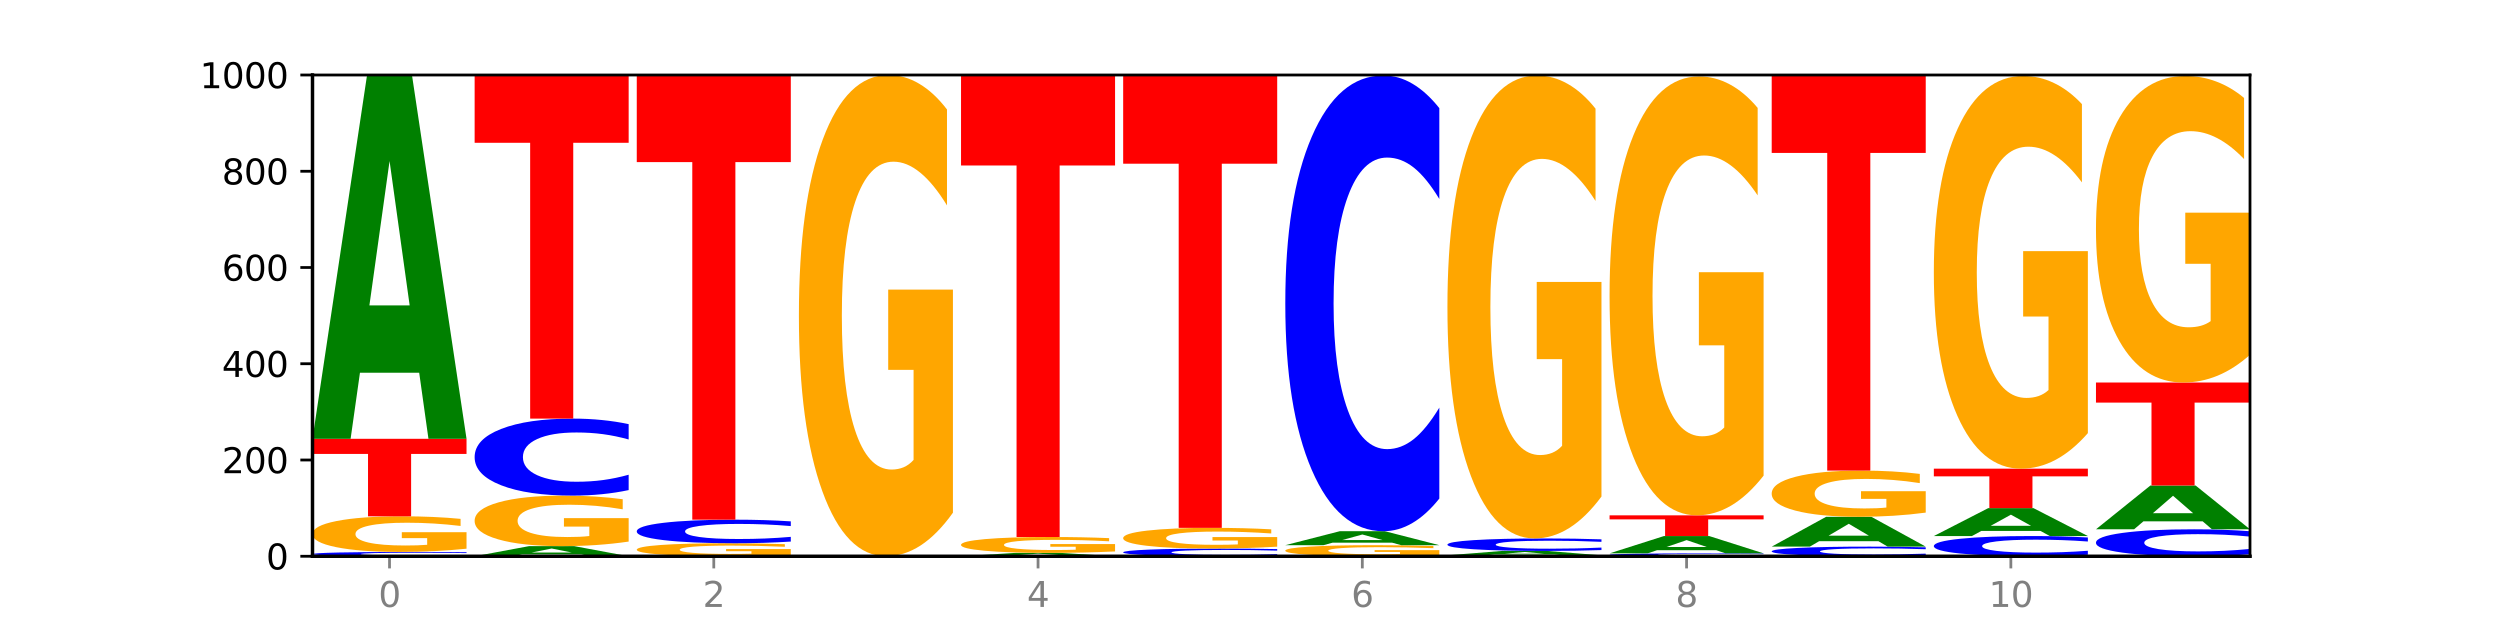 <?xml version="1.0" encoding="utf-8" standalone="no"?>
<!DOCTYPE svg PUBLIC "-//W3C//DTD SVG 1.1//EN"
  "http://www.w3.org/Graphics/SVG/1.1/DTD/svg11.dtd">
<svg xmlns:xlink="http://www.w3.org/1999/xlink" width="720pt" height="180pt" viewBox="0 0 720 180" xmlns="http://www.w3.org/2000/svg" version="1.1">
 <defs>
  <style type="text/css">*{stroke-linejoin: round; stroke-linecap: butt}</style>
 </defs>
 <g id="figure_1">
  <g id="patch_1">
   <path d="M 0 180 
L 720 180 
L 720 0 
L 0 0 
z
" style="fill: #ffffff"/>
  </g>
  <g id="axes_1">
   <g id="patch_2">
    <path d="M 90 160.2 
L 648 160.2 
L 648 21.6 
L 90 21.6 
z
" style="fill: #ffffff"/>
   </g>
   <g id="line2d_1">
    <path d="M 90 160.2 
L 648 160.2 
" clip-path="url(#pf8aaf7604a)" style="fill: none; stroke: #000000; stroke-width: 0.5; stroke-linecap: square"/>
   </g>
   <g id="patch_3">
    <path d="M 134.36 160.111 
Q 130.649 160.155 126.637 160.177 
Q 122.624 160.2 118.254 160.2 
Q 105.222 160.2 97.611 160.032 
Q 90 159.864 90 159.577 
Q 90 159.288 97.611 159.121 
Q 105.222 158.953 118.254 158.953 
Q 122.624 158.953 126.637 158.975 
Q 130.649 158.998 134.36 159.042 
L 134.36 159.291 
Q 130.616 159.232 126.983 159.205 
Q 123.351 159.177 119.339 159.177 
Q 112.141 159.177 108.017 159.284 
Q 103.904 159.39 103.904 159.577 
Q 103.904 159.763 108.017 159.869 
Q 112.141 159.975 119.339 159.975 
Q 123.351 159.975 126.983 159.948 
Q 130.616 159.92 134.36 159.862 
L 134.36 160.111 
z
" clip-path="url(#pf8aaf7604a)" style="fill: #0000ff"/>
   </g>
   <g id="patch_4">
    <path d="M 134.36 158.025 
Q 129.886 158.489 125.074 158.722 
Q 120.263 158.953 115.133 158.953 
Q 103.541 158.953 96.77 157.571 
Q 90 156.19 90 153.828 
Q 90 151.438 96.89 150.067 
Q 103.789 148.696 115.789 148.696 
Q 120.412 148.696 124.647 148.883 
Q 128.892 149.067 132.65 149.431 
L 132.65 151.476 
Q 128.773 151.008 124.935 150.777 
Q 121.098 150.544 117.24 150.544 
Q 110.102 150.544 106.235 151.395 
Q 102.367 152.245 102.367 153.828 
Q 102.367 155.395 106.096 156.251 
Q 109.824 157.105 116.684 157.105 
Q 118.553 157.105 120.153 157.056 
Q 121.754 157.006 123.026 156.9 
L 123.026 154.98 
L 115.719 154.98 
L 115.719 153.27 
L 134.36 153.27 
L 134.36 158.025 
z
" clip-path="url(#pf8aaf7604a)" style="fill: #ffa600"/>
   </g>
   <g id="patch_5">
    <path d="M 90 126.382 
L 134.36 126.382 
L 134.36 130.734 
L 118.401 130.734 
L 118.401 148.696 
L 105.99 148.696 
L 105.99 130.734 
L 90 130.734 
L 90 126.382 
z
" clip-path="url(#pf8aaf7604a)" style="fill: #ff0000"/>
   </g>
   <g id="patch_6">
    <path d="M 120.728 107.344 
L 103.668 107.344 
L 100.974 126.382 
L 90 126.382 
L 105.672 21.877 
L 118.687 21.877 
L 134.36 126.382 
L 123.395 126.382 
L 120.728 107.344 
z
M 106.389 87.948 
L 117.98 87.948 
L 112.194 46.38 
L 106.389 87.948 
z
" clip-path="url(#pf8aaf7604a)" style="fill: #008000"/>
   </g>
   <g id="patch_7">
    <path d="M 167.423 159.67 
L 150.363 159.67 
L 147.669 160.2 
L 136.695 160.2 
L 152.367 157.289 
L 165.382 157.289 
L 181.054 160.2 
L 170.089 160.2 
L 167.423 159.67 
z
M 153.083 159.13 
L 164.675 159.13 
L 158.888 157.972 
L 153.083 159.13 
z
" clip-path="url(#pf8aaf7604a)" style="fill: #008000"/>
   </g>
   <g id="patch_8">
    <path d="M 181.054 155.973 
Q 176.581 156.631 171.769 156.962 
Q 166.957 157.289 161.827 157.289 
Q 150.235 157.289 143.465 155.329 
Q 136.695 153.369 136.695 150.017 
Q 136.695 146.626 143.584 144.681 
Q 150.484 142.736 162.483 142.736 
Q 167.106 142.736 171.341 143.001 
Q 175.586 143.262 179.344 143.78 
L 179.344 146.681 
Q 175.467 146.016 171.63 145.688 
Q 167.792 145.358 163.935 145.358 
Q 156.797 145.358 152.929 146.566 
Q 149.062 147.772 149.062 150.017 
Q 149.062 152.242 152.79 153.456 
Q 156.518 154.668 163.378 154.668 
Q 165.247 154.668 166.848 154.599 
Q 168.448 154.527 169.721 154.376 
L 169.721 151.653 
L 162.414 151.653 
L 162.414 149.227 
L 181.054 149.227 
L 181.054 155.973 
z
" clip-path="url(#pf8aaf7604a)" style="fill: #ffa600"/>
   </g>
   <g id="patch_9">
    <path d="M 181.054 141.147 
Q 177.344 141.935 173.331 142.333 
Q 169.319 142.736 164.949 142.736 
Q 151.917 142.736 144.306 139.75 
Q 136.695 136.763 136.695 131.655 
Q 136.695 126.529 144.306 123.547 
Q 151.917 120.56 164.949 120.56 
Q 169.319 120.56 173.331 120.964 
Q 177.344 121.362 181.054 122.15 
L 181.054 126.571 
Q 177.31 125.526 173.678 125.04 
Q 170.045 124.555 166.033 124.555 
Q 158.835 124.555 154.711 126.447 
Q 150.598 128.334 150.598 131.655 
Q 150.598 134.963 154.711 136.855 
Q 158.835 138.742 166.033 138.742 
Q 170.045 138.742 173.678 138.256 
Q 177.31 137.766 181.054 136.722 
L 181.054 141.147 
z
" clip-path="url(#pf8aaf7604a)" style="fill: #0000ff"/>
   </g>
   <g id="patch_10">
    <path d="M 136.695 21.877 
L 181.054 21.877 
L 181.054 41.123 
L 165.095 41.123 
L 165.095 120.56 
L 152.685 120.56 
L 152.685 41.123 
L 136.695 41.123 
L 136.695 21.877 
z
" clip-path="url(#pf8aaf7604a)" style="fill: #ff0000"/>
   </g>
   <g id="patch_11">
    <path d="M 227.749 159.861 
Q 223.275 160.031 218.463 160.116 
Q 213.652 160.2 208.522 160.2 
Q 196.93 160.2 190.159 159.696 
Q 183.389 159.192 183.389 158.33 
Q 183.389 157.458 190.279 156.958 
Q 197.178 156.458 209.178 156.458 
Q 213.801 156.458 218.036 156.526 
Q 222.281 156.593 226.039 156.726 
L 226.039 157.472 
Q 222.162 157.301 218.324 157.217 
Q 214.487 157.132 210.629 157.132 
Q 203.491 157.132 199.624 157.443 
Q 195.757 157.753 195.757 158.33 
Q 195.757 158.902 199.485 159.214 
Q 203.213 159.526 210.073 159.526 
Q 211.942 159.526 213.542 159.508 
Q 215.143 159.49 216.415 159.451 
L 216.415 158.751 
L 209.108 158.751 
L 209.108 158.127 
L 227.749 158.127 
L 227.749 159.861 
z
" clip-path="url(#pf8aaf7604a)" style="fill: #ffa600"/>
   </g>
   <g id="patch_12">
    <path d="M 227.749 155.971 
Q 224.038 156.212 220.026 156.334 
Q 216.014 156.458 211.644 156.458 
Q 198.612 156.458 191 155.543 
Q 183.389 154.628 183.389 153.064 
Q 183.389 151.494 191 150.581 
Q 198.612 149.666 211.644 149.666 
Q 216.014 149.666 220.026 149.79 
Q 224.038 149.912 227.749 150.153 
L 227.749 151.507 
Q 224.005 151.187 220.372 151.038 
Q 216.74 150.89 212.728 150.89 
Q 205.53 150.89 201.406 151.469 
Q 197.293 152.047 197.293 153.064 
Q 197.293 154.077 201.406 154.656 
Q 205.53 155.234 212.728 155.234 
Q 216.74 155.234 220.372 155.086 
Q 224.005 154.936 227.749 154.616 
L 227.749 155.971 
z
" clip-path="url(#pf8aaf7604a)" style="fill: #0000ff"/>
   </g>
   <g id="patch_13">
    <path d="M 183.389 21.739 
L 227.749 21.739 
L 227.749 46.688 
L 211.79 46.688 
L 211.79 149.666 
L 199.379 149.666 
L 199.379 46.688 
L 183.389 46.688 
L 183.389 21.739 
z
" clip-path="url(#pf8aaf7604a)" style="fill: #ff0000"/>
   </g>
   <g id="patch_14">
    <path d="M 274.444 147.66 
Q 269.97 153.93 265.158 157.079 
Q 260.346 160.2 255.216 160.2 
Q 243.624 160.2 236.854 141.533 
Q 230.084 122.866 230.084 90.943 
Q 230.084 58.648 236.973 40.124 
Q 243.873 21.6 255.872 21.6 
Q 260.495 21.6 264.73 24.119 
Q 268.976 26.61 272.734 31.535 
L 272.734 59.163 
Q 268.856 52.836 265.019 49.715 
Q 261.181 46.566 257.324 46.566 
Q 250.186 46.566 246.318 58.075 
Q 242.451 69.556 242.451 90.943 
Q 242.451 112.129 246.179 123.696 
Q 249.907 135.234 256.767 135.234 
Q 258.636 135.234 260.237 134.576 
Q 261.837 133.889 263.11 132.457 
L 263.11 106.518 
L 255.803 106.518 
L 255.803 83.413 
L 274.444 83.413 
L 274.444 147.66 
z
" clip-path="url(#pf8aaf7604a)" style="fill: #ffa600"/>
   </g>
   <g id="patch_15">
    <path d="M 307.506 160.023 
L 290.446 160.023 
L 287.753 160.2 
L 276.778 160.2 
L 292.451 159.23 
L 305.466 159.23 
L 321.138 160.2 
L 310.173 160.2 
L 307.506 160.023 
z
M 293.167 159.843 
L 304.758 159.843 
L 298.972 159.457 
L 293.167 159.843 
z
" clip-path="url(#pf8aaf7604a)" style="fill: #008000"/>
   </g>
   <g id="patch_16">
    <path d="M 321.138 158.816 
Q 316.664 159.023 311.853 159.127 
Q 307.041 159.23 301.911 159.23 
Q 290.319 159.23 283.549 158.614 
Q 276.778 157.998 276.778 156.944 
Q 276.778 155.879 283.668 155.267 
Q 290.567 154.656 302.567 154.656 
Q 307.19 154.656 311.425 154.739 
Q 315.67 154.821 319.428 154.984 
L 319.428 155.896 
Q 315.551 155.687 311.713 155.584 
Q 307.876 155.48 304.018 155.48 
Q 296.88 155.48 293.013 155.86 
Q 289.146 156.239 289.146 156.944 
Q 289.146 157.643 292.874 158.025 
Q 296.602 158.406 303.462 158.406 
Q 305.331 158.406 306.931 158.384 
Q 308.532 158.362 309.805 158.314 
L 309.805 157.458 
L 302.497 157.458 
L 302.497 156.696 
L 321.138 156.696 
L 321.138 158.816 
z
" clip-path="url(#pf8aaf7604a)" style="fill: #ffa600"/>
   </g>
   <g id="patch_17">
    <path d="M 276.778 21.739 
L 321.138 21.739 
L 321.138 47.661 
L 305.179 47.661 
L 305.179 154.656 
L 292.768 154.656 
L 292.768 47.661 
L 276.778 47.661 
L 276.778 21.739 
z
" clip-path="url(#pf8aaf7604a)" style="fill: #ff0000"/>
   </g>
   <g id="patch_18">
    <path d="M 367.833 160.041 
Q 364.122 160.12 360.11 160.16 
Q 356.097 160.2 351.727 160.2 
Q 338.695 160.2 331.084 159.901 
Q 323.473 159.603 323.473 159.092 
Q 323.473 158.579 331.084 158.281 
Q 338.695 157.982 351.727 157.982 
Q 356.097 157.982 360.11 158.023 
Q 364.122 158.063 367.833 158.141 
L 367.833 158.583 
Q 364.088 158.479 360.456 158.43 
Q 356.824 158.382 352.811 158.382 
Q 345.614 158.382 341.489 158.571 
Q 337.376 158.76 337.376 159.092 
Q 337.376 159.423 341.489 159.612 
Q 345.614 159.801 352.811 159.801 
Q 356.824 159.801 360.456 159.752 
Q 364.088 159.703 367.833 159.599 
L 367.833 160.041 
z
" clip-path="url(#pf8aaf7604a)" style="fill: #0000ff"/>
   </g>
   <g id="patch_19">
    <path d="M 367.833 157.443 
Q 363.359 157.713 358.547 157.848 
Q 353.735 157.982 348.605 157.982 
Q 337.013 157.982 330.243 157.18 
Q 323.473 156.377 323.473 155.004 
Q 323.473 153.616 330.362 152.819 
Q 337.262 152.023 349.262 152.023 
Q 353.884 152.023 358.12 152.131 
Q 362.365 152.238 366.123 152.45 
L 366.123 153.638 
Q 362.245 153.366 358.408 153.232 
Q 354.57 153.096 350.713 153.096 
Q 343.575 153.096 339.708 153.591 
Q 335.84 154.085 335.84 155.004 
Q 335.84 155.915 339.568 156.413 
Q 343.297 156.909 350.156 156.909 
Q 352.025 156.909 353.626 156.881 
Q 355.227 156.851 356.499 156.789 
L 356.499 155.674 
L 349.192 155.674 
L 349.192 154.681 
L 367.833 154.681 
L 367.833 157.443 
z
" clip-path="url(#pf8aaf7604a)" style="fill: #ffa600"/>
   </g>
   <g id="patch_20">
    <path d="M 323.473 21.739 
L 367.833 21.739 
L 367.833 47.148 
L 351.873 47.148 
L 351.873 152.023 
L 339.463 152.023 
L 339.463 47.148 
L 323.473 47.148 
L 323.473 21.739 
z
" clip-path="url(#pf8aaf7604a)" style="fill: #ff0000"/>
   </g>
   <g id="patch_21">
    <path d="M 414.527 159.912 
Q 410.053 160.056 405.242 160.128 
Q 400.43 160.2 395.3 160.2 
Q 383.708 160.2 376.938 159.771 
Q 370.167 159.341 370.167 158.607 
Q 370.167 157.864 377.057 157.438 
Q 383.956 157.012 395.956 157.012 
Q 400.579 157.012 404.814 157.07 
Q 409.059 157.127 412.817 157.241 
L 412.817 157.876 
Q 408.94 157.731 405.102 157.659 
Q 401.265 157.586 397.408 157.586 
Q 390.269 157.586 386.402 157.851 
Q 382.535 158.115 382.535 158.607 
Q 382.535 159.094 386.263 159.36 
Q 389.991 159.626 396.851 159.626 
Q 398.72 159.626 400.321 159.611 
Q 401.921 159.595 403.194 159.562 
L 403.194 158.965 
L 395.887 158.965 
L 395.887 158.434 
L 414.527 158.434 
L 414.527 159.912 
z
" clip-path="url(#pf8aaf7604a)" style="fill: #ffa600"/>
   </g>
   <g id="patch_22">
    <path d="M 400.895 156.28 
L 383.835 156.28 
L 381.142 157.012 
L 370.167 157.012 
L 385.84 152.993 
L 398.855 152.993 
L 414.527 157.012 
L 403.562 157.012 
L 400.895 156.28 
z
M 386.556 155.534 
L 398.147 155.534 
L 392.361 153.935 
L 386.556 155.534 
z
" clip-path="url(#pf8aaf7604a)" style="fill: #008000"/>
   </g>
   <g id="patch_23">
    <path d="M 414.527 143.585 
Q 410.817 148.248 406.804 150.607 
Q 402.792 152.993 398.422 152.993 
Q 385.39 152.993 377.779 135.315 
Q 370.167 117.637 370.167 87.406 
Q 370.167 57.067 377.779 39.416 
Q 385.39 21.739 398.422 21.739 
Q 402.792 21.739 406.804 24.125 
Q 410.817 26.483 414.527 31.147 
L 414.527 57.311 
Q 410.783 51.129 407.151 48.255 
Q 403.518 45.381 399.506 45.381 
Q 392.308 45.381 388.184 56.579 
Q 384.071 67.749 384.071 87.406 
Q 384.071 106.982 388.184 118.18 
Q 392.308 129.35 399.506 129.35 
Q 403.518 129.35 407.151 126.476 
Q 410.783 123.575 414.527 117.393 
L 414.527 143.585 
z
" clip-path="url(#pf8aaf7604a)" style="fill: #0000ff"/>
   </g>
   <g id="patch_24">
    <path d="M 416.862 159.923 
L 461.222 159.923 
L 461.222 159.977 
L 445.263 159.977 
L 445.263 160.2 
L 432.852 160.2 
L 432.852 159.977 
L 416.862 159.977 
L 416.862 159.923 
z
" clip-path="url(#pf8aaf7604a)" style="fill: #ff0000"/>
   </g>
   <g id="patch_25">
    <path d="M 447.59 159.696 
L 430.53 159.696 
L 427.836 159.923 
L 416.862 159.923 
L 432.534 158.675 
L 445.549 158.675 
L 461.222 159.923 
L 450.257 159.923 
L 447.59 159.696 
z
M 433.251 159.464 
L 444.842 159.464 
L 439.055 158.968 
L 433.251 159.464 
z
" clip-path="url(#pf8aaf7604a)" style="fill: #008000"/>
   </g>
   <g id="patch_26">
    <path d="M 461.222 158.417 
Q 457.511 158.545 453.499 158.61 
Q 449.486 158.675 445.116 158.675 
Q 432.084 158.675 424.473 158.19 
Q 416.862 157.705 416.862 156.875 
Q 416.862 156.042 424.473 155.557 
Q 432.084 155.072 445.116 155.072 
Q 449.486 155.072 453.499 155.137 
Q 457.511 155.202 461.222 155.33 
L 461.222 156.048 
Q 457.478 155.879 453.845 155.8 
Q 450.213 155.721 446.2 155.721 
Q 439.003 155.721 434.879 156.028 
Q 430.766 156.335 430.766 156.875 
Q 430.766 157.412 434.879 157.72 
Q 439.003 158.026 446.2 158.026 
Q 450.213 158.026 453.845 157.947 
Q 457.478 157.868 461.222 157.698 
L 461.222 158.417 
z
" clip-path="url(#pf8aaf7604a)" style="fill: #0000ff"/>
   </g>
   <g id="patch_27">
    <path d="M 461.222 143.008 
Q 456.748 149.04 451.936 152.07 
Q 447.124 155.072 441.995 155.072 
Q 430.403 155.072 423.632 137.114 
Q 416.862 119.156 416.862 88.447 
Q 416.862 57.379 423.752 39.559 
Q 430.651 21.739 442.651 21.739 
Q 447.274 21.739 451.509 24.162 
Q 455.754 26.559 459.512 31.296 
L 459.512 57.874 
Q 455.635 51.787 451.797 48.785 
Q 447.96 45.756 444.102 45.756 
Q 436.964 45.756 433.097 56.828 
Q 429.229 67.872 429.229 88.447 
Q 429.229 108.828 432.958 119.955 
Q 436.686 131.055 443.545 131.055 
Q 445.414 131.055 447.015 130.421 
Q 448.616 129.76 449.888 128.383 
L 449.888 103.43 
L 442.581 103.43 
L 442.581 81.203 
L 461.222 81.203 
L 461.222 143.008 
z
" clip-path="url(#pf8aaf7604a)" style="fill: #ffa600"/>
   </g>
   <g id="patch_28">
    <path d="M 507.916 160.14 
Q 504.206 160.17 500.193 160.185 
Q 496.181 160.2 491.811 160.2 
Q 478.779 160.2 471.168 160.088 
Q 463.556 159.976 463.556 159.784 
Q 463.556 159.592 471.168 159.48 
Q 478.779 159.368 491.811 159.368 
Q 496.181 159.368 500.193 159.384 
Q 504.206 159.398 507.916 159.428 
L 507.916 159.594 
Q 504.172 159.555 500.54 159.536 
Q 496.907 159.518 492.895 159.518 
Q 485.697 159.518 481.573 159.589 
Q 477.46 159.66 477.46 159.784 
Q 477.46 159.908 481.573 159.979 
Q 485.697 160.05 492.895 160.05 
Q 496.907 160.05 500.54 160.032 
Q 504.172 160.014 507.916 159.974 
L 507.916 160.14 
z
" clip-path="url(#pf8aaf7604a)" style="fill: #0000ff"/>
   </g>
   <g id="patch_29">
    <path d="M 494.285 158.459 
L 477.225 158.459 
L 474.531 159.368 
L 463.556 159.368 
L 479.229 154.379 
L 492.244 154.379 
L 507.916 159.368 
L 496.951 159.368 
L 494.285 158.459 
z
M 479.945 157.533 
L 491.536 157.533 
L 485.75 155.549 
L 479.945 157.533 
z
" clip-path="url(#pf8aaf7604a)" style="fill: #008000"/>
   </g>
   <g id="patch_30">
    <path d="M 463.556 148.419 
L 507.916 148.419 
L 507.916 149.581 
L 491.957 149.581 
L 491.957 154.379 
L 479.547 154.379 
L 479.547 149.581 
L 463.556 149.581 
L 463.556 148.419 
z
" clip-path="url(#pf8aaf7604a)" style="fill: #ff0000"/>
   </g>
   <g id="patch_31">
    <path d="M 507.916 136.982 
Q 503.443 142.701 498.631 145.573 
Q 493.819 148.419 488.689 148.419 
Q 477.097 148.419 470.327 131.395 
Q 463.556 114.37 463.556 85.257 
Q 463.556 55.803 470.446 38.91 
Q 477.346 22.016 489.345 22.016 
Q 493.968 22.016 498.203 24.314 
Q 502.448 26.585 506.206 31.076 
L 506.206 56.273 
Q 502.329 50.503 498.492 47.657 
Q 494.654 44.785 490.797 44.785 
Q 483.659 44.785 479.791 55.281 
Q 475.924 65.752 475.924 85.257 
Q 475.924 104.579 479.652 115.128 
Q 483.38 125.65 490.24 125.65 
Q 492.109 125.65 493.71 125.05 
Q 495.31 124.423 496.583 123.117 
L 496.583 99.461 
L 489.276 99.461 
L 489.276 78.389 
L 507.916 78.389 
L 507.916 136.982 
z
" clip-path="url(#pf8aaf7604a)" style="fill: #ffa600"/>
   </g>
   <g id="patch_32">
    <path d="M 554.611 160.001 
Q 550.9 160.1 546.888 160.15 
Q 542.875 160.2 538.505 160.2 
Q 525.474 160.2 517.862 159.827 
Q 510.251 159.453 510.251 158.815 
Q 510.251 158.174 517.862 157.801 
Q 525.474 157.428 538.505 157.428 
Q 542.875 157.428 546.888 157.478 
Q 550.9 157.528 554.611 157.627 
L 554.611 158.179 
Q 550.867 158.049 547.234 157.988 
Q 543.602 157.927 539.59 157.927 
Q 532.392 157.927 528.268 158.164 
Q 524.155 158.4 524.155 158.815 
Q 524.155 159.228 528.268 159.465 
Q 532.392 159.701 539.59 159.701 
Q 543.602 159.701 547.234 159.64 
Q 550.867 159.579 554.611 159.448 
L 554.611 160.001 
z
" clip-path="url(#pf8aaf7604a)" style="fill: #0000ff"/>
   </g>
   <g id="patch_33">
    <path d="M 540.979 155.863 
L 523.919 155.863 
L 521.225 157.428 
L 510.251 157.428 
L 525.923 148.835 
L 538.938 148.835 
L 554.611 157.428 
L 543.646 157.428 
L 540.979 155.863 
z
M 526.64 154.268 
L 538.231 154.268 
L 532.445 150.85 
L 526.64 154.268 
z
" clip-path="url(#pf8aaf7604a)" style="fill: #008000"/>
   </g>
   <g id="patch_34">
    <path d="M 554.611 147.631 
Q 550.137 148.233 545.325 148.535 
Q 540.514 148.835 535.384 148.835 
Q 523.792 148.835 517.021 147.043 
Q 510.251 145.251 510.251 142.186 
Q 510.251 139.086 517.141 137.307 
Q 524.04 135.529 536.04 135.529 
Q 540.663 135.529 544.898 135.771 
Q 549.143 136.01 552.901 136.483 
L 552.901 139.135 
Q 549.024 138.528 545.186 138.228 
Q 541.349 137.926 537.491 137.926 
Q 530.353 137.926 526.486 139.031 
Q 522.619 140.133 522.619 142.186 
Q 522.619 144.22 526.347 145.33 
Q 530.075 146.438 536.935 146.438 
Q 538.804 146.438 540.404 146.375 
Q 542.005 146.309 543.277 146.171 
L 543.277 143.681 
L 535.97 143.681 
L 535.97 141.463 
L 554.611 141.463 
L 554.611 147.631 
z
" clip-path="url(#pf8aaf7604a)" style="fill: #ffa600"/>
   </g>
   <g id="patch_35">
    <path d="M 510.251 21.877 
L 554.611 21.877 
L 554.611 44.043 
L 538.652 44.043 
L 538.652 135.529 
L 526.241 135.529 
L 526.241 44.043 
L 510.251 44.043 
L 510.251 21.877 
z
" clip-path="url(#pf8aaf7604a)" style="fill: #ff0000"/>
   </g>
   <g id="patch_36">
    <path d="M 601.305 159.783 
Q 597.595 159.99 593.582 160.094 
Q 589.57 160.2 585.2 160.2 
Q 572.168 160.2 564.557 159.416 
Q 556.946 158.632 556.946 157.291 
Q 556.946 155.946 564.557 155.163 
Q 572.168 154.379 585.2 154.379 
Q 589.57 154.379 593.582 154.485 
Q 597.595 154.589 601.305 154.796 
L 601.305 155.956 
Q 597.561 155.682 593.929 155.555 
Q 590.297 155.427 586.284 155.427 
Q 579.086 155.427 574.962 155.924 
Q 570.849 156.419 570.849 157.291 
Q 570.849 158.159 574.962 158.656 
Q 579.086 159.151 586.284 159.151 
Q 590.297 159.151 593.929 159.024 
Q 597.561 158.895 601.305 158.621 
L 601.305 159.783 
z
" clip-path="url(#pf8aaf7604a)" style="fill: #0000ff"/>
   </g>
   <g id="patch_37">
    <path d="M 587.674 152.914 
L 570.614 152.914 
L 567.92 154.379 
L 556.946 154.379 
L 572.618 146.34 
L 585.633 146.34 
L 601.305 154.379 
L 590.34 154.379 
L 587.674 152.914 
z
M 573.335 151.422 
L 584.926 151.422 
L 579.139 148.225 
L 573.335 151.422 
z
" clip-path="url(#pf8aaf7604a)" style="fill: #008000"/>
   </g>
   <g id="patch_38">
    <path d="M 556.946 134.975 
L 601.305 134.975 
L 601.305 137.191 
L 585.346 137.191 
L 585.346 146.34 
L 572.936 146.34 
L 572.936 137.191 
L 556.946 137.191 
L 556.946 134.975 
z
" clip-path="url(#pf8aaf7604a)" style="fill: #ff0000"/>
   </g>
   <g id="patch_39">
    <path d="M 601.305 124.742 
Q 596.832 129.858 592.02 132.428 
Q 587.208 134.975 582.078 134.975 
Q 570.486 134.975 563.716 119.742 
Q 556.946 104.51 556.946 78.461 
Q 556.946 52.108 563.835 36.993 
Q 570.735 21.877 582.734 21.877 
Q 587.357 21.877 591.592 23.933 
Q 595.838 25.966 599.595 29.984 
L 599.595 52.529 
Q 595.718 47.366 591.881 44.819 
Q 588.043 42.249 584.186 42.249 
Q 577.048 42.249 573.18 51.641 
Q 569.313 61.009 569.313 78.461 
Q 569.313 95.749 573.041 105.188 
Q 576.769 114.603 583.629 114.603 
Q 585.498 114.603 587.099 114.065 
Q 588.699 113.505 589.972 112.337 
L 589.972 91.17 
L 582.665 91.17 
L 582.665 72.317 
L 601.305 72.317 
L 601.305 124.742 
z
" clip-path="url(#pf8aaf7604a)" style="fill: #ffa600"/>
   </g>
   <g id="patch_40">
    <path d="M 648 159.644 
Q 644.289 159.919 640.277 160.059 
Q 636.265 160.2 631.895 160.2 
Q 618.863 160.2 611.251 159.155 
Q 603.64 158.109 603.64 156.322 
Q 603.64 154.528 611.251 153.484 
Q 618.863 152.438 631.895 152.438 
Q 636.265 152.438 640.277 152.579 
Q 644.289 152.719 648 152.995 
L 648 154.542 
Q 644.256 154.176 640.623 154.006 
Q 636.991 153.836 632.979 153.836 
Q 625.781 153.836 621.657 154.499 
Q 617.544 155.159 617.544 156.322 
Q 617.544 157.479 621.657 158.141 
Q 625.781 158.802 632.979 158.802 
Q 636.991 158.802 640.623 158.632 
Q 644.256 158.46 648 158.095 
L 648 159.644 
z
" clip-path="url(#pf8aaf7604a)" style="fill: #0000ff"/>
   </g>
   <g id="patch_41">
    <path d="M 634.368 150.141 
L 617.308 150.141 
L 614.614 152.438 
L 603.64 152.438 
L 619.313 139.826 
L 632.328 139.826 
L 648 152.438 
L 637.035 152.438 
L 634.368 150.141 
z
M 620.029 147.8 
L 631.62 147.8 
L 625.834 142.783 
L 620.029 147.8 
z
" clip-path="url(#pf8aaf7604a)" style="fill: #008000"/>
   </g>
   <g id="patch_42">
    <path d="M 603.64 110.165 
L 648 110.165 
L 648 115.95 
L 632.041 115.95 
L 632.041 139.826 
L 619.63 139.826 
L 619.63 115.95 
L 603.64 115.95 
L 603.64 110.165 
z
" clip-path="url(#pf8aaf7604a)" style="fill: #ff0000"/>
   </g>
   <g id="patch_43">
    <path d="M 648 102.177 
Q 643.526 106.171 638.714 108.178 
Q 633.903 110.165 628.773 110.165 
Q 617.181 110.165 610.41 98.274 
Q 603.64 86.384 603.64 66.049 
Q 603.64 45.477 610.53 33.677 
Q 617.429 21.877 629.429 21.877 
Q 634.052 21.877 638.287 23.482 
Q 642.532 25.069 646.29 28.206 
L 646.29 45.805 
Q 642.413 41.774 638.575 39.787 
Q 634.738 37.78 630.88 37.78 
Q 623.742 37.78 619.875 45.112 
Q 616.008 52.425 616.008 66.049 
Q 616.008 79.544 619.736 86.912 
Q 623.464 94.262 630.324 94.262 
Q 632.193 94.262 633.793 93.843 
Q 635.394 93.405 636.666 92.493 
L 636.666 75.97 
L 629.359 75.97 
L 629.359 61.252 
L 648 61.252 
L 648 102.177 
z
" clip-path="url(#pf8aaf7604a)" style="fill: #ffa600"/>
   </g>
   <g id="matplotlib.axis_1">
    <g id="xtick_1">
     <g id="line2d_2">
      <defs>
       <path id="mf3d8336225" d="M 0 0 
L 0 3.5 
" style="stroke: #808080; stroke-width: 0.8"/>
      </defs>
      <g>
       <use xlink:href="#mf3d8336225" x="112.18" y="160.2" style="fill: #808080; stroke: #808080; stroke-width: 0.8"/>
      </g>
     </g>
     <g id="text_1">
      <!-- 0 -->
      <g style="fill: #808080" transform="translate(108.999 174.798) scale(0.1 -0.1)">
       <defs>
        <path id="DejaVuSans-30" d="M 2034 4250 
Q 1547 4250 1301 3770 
Q 1056 3291 1056 2328 
Q 1056 1369 1301 889 
Q 1547 409 2034 409 
Q 2525 409 2770 889 
Q 3016 1369 3016 2328 
Q 3016 3291 2770 3770 
Q 2525 4250 2034 4250 
z
M 2034 4750 
Q 2819 4750 3233 4129 
Q 3647 3509 3647 2328 
Q 3647 1150 3233 529 
Q 2819 -91 2034 -91 
Q 1250 -91 836 529 
Q 422 1150 422 2328 
Q 422 3509 836 4129 
Q 1250 4750 2034 4750 
z
" transform="scale(0.016)"/>
       </defs>
       <use xlink:href="#DejaVuSans-30"/>
      </g>
     </g>
    </g>
    <g id="xtick_2">
     <g id="line2d_3">
      <g>
       <use xlink:href="#mf3d8336225" x="205.569" y="160.2" style="fill: #808080; stroke: #808080; stroke-width: 0.8"/>
      </g>
     </g>
     <g id="text_2">
      <!-- 2 -->
      <g style="fill: #808080" transform="translate(202.388 174.798) scale(0.1 -0.1)">
       <defs>
        <path id="DejaVuSans-32" d="M 1228 531 
L 3431 531 
L 3431 0 
L 469 0 
L 469 531 
Q 828 903 1448 1529 
Q 2069 2156 2228 2338 
Q 2531 2678 2651 2914 
Q 2772 3150 2772 3378 
Q 2772 3750 2511 3984 
Q 2250 4219 1831 4219 
Q 1534 4219 1204 4116 
Q 875 4013 500 3803 
L 500 4441 
Q 881 4594 1212 4672 
Q 1544 4750 1819 4750 
Q 2544 4750 2975 4387 
Q 3406 4025 3406 3419 
Q 3406 3131 3298 2873 
Q 3191 2616 2906 2266 
Q 2828 2175 2409 1742 
Q 1991 1309 1228 531 
z
" transform="scale(0.016)"/>
       </defs>
       <use xlink:href="#DejaVuSans-32"/>
      </g>
     </g>
    </g>
    <g id="xtick_3">
     <g id="line2d_4">
      <g>
       <use xlink:href="#mf3d8336225" x="298.958" y="160.2" style="fill: #808080; stroke: #808080; stroke-width: 0.8"/>
      </g>
     </g>
     <g id="text_3">
      <!-- 4 -->
      <g style="fill: #808080" transform="translate(295.777 174.798) scale(0.1 -0.1)">
       <defs>
        <path id="DejaVuSans-34" d="M 2419 4116 
L 825 1625 
L 2419 1625 
L 2419 4116 
z
M 2253 4666 
L 3047 4666 
L 3047 1625 
L 3713 1625 
L 3713 1100 
L 3047 1100 
L 3047 0 
L 2419 0 
L 2419 1100 
L 313 1100 
L 313 1709 
L 2253 4666 
z
" transform="scale(0.016)"/>
       </defs>
       <use xlink:href="#DejaVuSans-34"/>
      </g>
     </g>
    </g>
    <g id="xtick_4">
     <g id="line2d_5">
      <g>
       <use xlink:href="#mf3d8336225" x="392.347" y="160.2" style="fill: #808080; stroke: #808080; stroke-width: 0.8"/>
      </g>
     </g>
     <g id="text_4">
      <!-- 6 -->
      <g style="fill: #808080" transform="translate(389.166 174.798) scale(0.1 -0.1)">
       <defs>
        <path id="DejaVuSans-36" d="M 2113 2584 
Q 1688 2584 1439 2293 
Q 1191 2003 1191 1497 
Q 1191 994 1439 701 
Q 1688 409 2113 409 
Q 2538 409 2786 701 
Q 3034 994 3034 1497 
Q 3034 2003 2786 2293 
Q 2538 2584 2113 2584 
z
M 3366 4563 
L 3366 3988 
Q 3128 4100 2886 4159 
Q 2644 4219 2406 4219 
Q 1781 4219 1451 3797 
Q 1122 3375 1075 2522 
Q 1259 2794 1537 2939 
Q 1816 3084 2150 3084 
Q 2853 3084 3261 2657 
Q 3669 2231 3669 1497 
Q 3669 778 3244 343 
Q 2819 -91 2113 -91 
Q 1303 -91 875 529 
Q 447 1150 447 2328 
Q 447 3434 972 4092 
Q 1497 4750 2381 4750 
Q 2619 4750 2861 4703 
Q 3103 4656 3366 4563 
z
" transform="scale(0.016)"/>
       </defs>
       <use xlink:href="#DejaVuSans-36"/>
      </g>
     </g>
    </g>
    <g id="xtick_5">
     <g id="line2d_6">
      <g>
       <use xlink:href="#mf3d8336225" x="485.736" y="160.2" style="fill: #808080; stroke: #808080; stroke-width: 0.8"/>
      </g>
     </g>
     <g id="text_5">
      <!-- 8 -->
      <g style="fill: #808080" transform="translate(482.555 174.798) scale(0.1 -0.1)">
       <defs>
        <path id="DejaVuSans-38" d="M 2034 2216 
Q 1584 2216 1326 1975 
Q 1069 1734 1069 1313 
Q 1069 891 1326 650 
Q 1584 409 2034 409 
Q 2484 409 2743 651 
Q 3003 894 3003 1313 
Q 3003 1734 2745 1975 
Q 2488 2216 2034 2216 
z
M 1403 2484 
Q 997 2584 770 2862 
Q 544 3141 544 3541 
Q 544 4100 942 4425 
Q 1341 4750 2034 4750 
Q 2731 4750 3128 4425 
Q 3525 4100 3525 3541 
Q 3525 3141 3298 2862 
Q 3072 2584 2669 2484 
Q 3125 2378 3379 2068 
Q 3634 1759 3634 1313 
Q 3634 634 3220 271 
Q 2806 -91 2034 -91 
Q 1263 -91 848 271 
Q 434 634 434 1313 
Q 434 1759 690 2068 
Q 947 2378 1403 2484 
z
M 1172 3481 
Q 1172 3119 1398 2916 
Q 1625 2713 2034 2713 
Q 2441 2713 2670 2916 
Q 2900 3119 2900 3481 
Q 2900 3844 2670 4047 
Q 2441 4250 2034 4250 
Q 1625 4250 1398 4047 
Q 1172 3844 1172 3481 
z
" transform="scale(0.016)"/>
       </defs>
       <use xlink:href="#DejaVuSans-38"/>
      </g>
     </g>
    </g>
    <g id="xtick_6">
     <g id="line2d_7">
      <g>
       <use xlink:href="#mf3d8336225" x="579.126" y="160.2" style="fill: #808080; stroke: #808080; stroke-width: 0.8"/>
      </g>
     </g>
     <g id="text_6">
      <!-- 10 -->
      <g style="fill: #808080" transform="translate(572.763 174.798) scale(0.1 -0.1)">
       <defs>
        <path id="DejaVuSans-31" d="M 794 531 
L 1825 531 
L 1825 4091 
L 703 3866 
L 703 4441 
L 1819 4666 
L 2450 4666 
L 2450 531 
L 3481 531 
L 3481 0 
L 794 0 
L 794 531 
z
" transform="scale(0.016)"/>
       </defs>
       <use xlink:href="#DejaVuSans-31"/>
       <use xlink:href="#DejaVuSans-30" x="63.623"/>
      </g>
     </g>
    </g>
   </g>
   <g id="matplotlib.axis_2">
    <g id="ytick_1">
     <g id="line2d_8">
      <defs>
       <path id="me7ce11c782" d="M 0 0 
L -3.5 0 
" style="stroke: #000000; stroke-width: 0.8"/>
      </defs>
      <g>
       <use xlink:href="#me7ce11c782" x="90" y="160.2" style="stroke: #000000; stroke-width: 0.8"/>
      </g>
     </g>
     <g id="text_7">
      <!-- 0 -->
      <g transform="translate(76.638 163.999) scale(0.1 -0.1)">
       <use xlink:href="#DejaVuSans-30"/>
      </g>
     </g>
    </g>
    <g id="ytick_2">
     <g id="line2d_9">
      <g>
       <use xlink:href="#me7ce11c782" x="90" y="132.48" style="stroke: #000000; stroke-width: 0.8"/>
      </g>
     </g>
     <g id="text_8">
      <!-- 200 -->
      <g transform="translate(63.913 136.279) scale(0.1 -0.1)">
       <use xlink:href="#DejaVuSans-32"/>
       <use xlink:href="#DejaVuSans-30" x="63.623"/>
       <use xlink:href="#DejaVuSans-30" x="127.246"/>
      </g>
     </g>
    </g>
    <g id="ytick_3">
     <g id="line2d_10">
      <g>
       <use xlink:href="#me7ce11c782" x="90" y="104.76" style="stroke: #000000; stroke-width: 0.8"/>
      </g>
     </g>
     <g id="text_9">
      <!-- 400 -->
      <g transform="translate(63.913 108.559) scale(0.1 -0.1)">
       <use xlink:href="#DejaVuSans-34"/>
       <use xlink:href="#DejaVuSans-30" x="63.623"/>
       <use xlink:href="#DejaVuSans-30" x="127.246"/>
      </g>
     </g>
    </g>
    <g id="ytick_4">
     <g id="line2d_11">
      <g>
       <use xlink:href="#me7ce11c782" x="90" y="77.04" style="stroke: #000000; stroke-width: 0.8"/>
      </g>
     </g>
     <g id="text_10">
      <!-- 600 -->
      <g transform="translate(63.913 80.839) scale(0.1 -0.1)">
       <use xlink:href="#DejaVuSans-36"/>
       <use xlink:href="#DejaVuSans-30" x="63.623"/>
       <use xlink:href="#DejaVuSans-30" x="127.246"/>
      </g>
     </g>
    </g>
    <g id="ytick_5">
     <g id="line2d_12">
      <g>
       <use xlink:href="#me7ce11c782" x="90" y="49.32" style="stroke: #000000; stroke-width: 0.8"/>
      </g>
     </g>
     <g id="text_11">
      <!-- 800 -->
      <g transform="translate(63.913 53.119) scale(0.1 -0.1)">
       <use xlink:href="#DejaVuSans-38"/>
       <use xlink:href="#DejaVuSans-30" x="63.623"/>
       <use xlink:href="#DejaVuSans-30" x="127.246"/>
      </g>
     </g>
    </g>
    <g id="ytick_6">
     <g id="line2d_13">
      <g>
       <use xlink:href="#me7ce11c782" x="90" y="21.6" style="stroke: #000000; stroke-width: 0.8"/>
      </g>
     </g>
     <g id="text_12">
      <!-- 1000 -->
      <g transform="translate(57.55 25.399) scale(0.1 -0.1)">
       <use xlink:href="#DejaVuSans-31"/>
       <use xlink:href="#DejaVuSans-30" x="63.623"/>
       <use xlink:href="#DejaVuSans-30" x="127.246"/>
       <use xlink:href="#DejaVuSans-30" x="190.869"/>
      </g>
     </g>
    </g>
   </g>
   <g id="patch_44">
    <path d="M 90 160.2 
L 90 21.6 
" style="fill: none; stroke: #000000; stroke-linejoin: miter; stroke-linecap: square"/>
   </g>
   <g id="patch_45">
    <path d="M 648 160.2 
L 648 21.6 
" style="fill: none; stroke: #000000; stroke-width: 0.8; stroke-linejoin: miter; stroke-linecap: square"/>
   </g>
   <g id="patch_46">
    <path d="M 90 160.2 
L 648 160.2 
" style="fill: none; stroke: #000000; stroke-linejoin: miter; stroke-linecap: square"/>
   </g>
   <g id="patch_47">
    <path d="M 90 21.6 
L 648 21.6 
" style="fill: none; stroke: #000000; stroke-width: 0.8; stroke-linejoin: miter; stroke-linecap: square"/>
   </g>
  </g>
 </g>
 <defs>
  <clipPath id="pf8aaf7604a">
   <rect x="90" y="21.6" width="558" height="138.6"/>
  </clipPath>
 </defs>
</svg>
